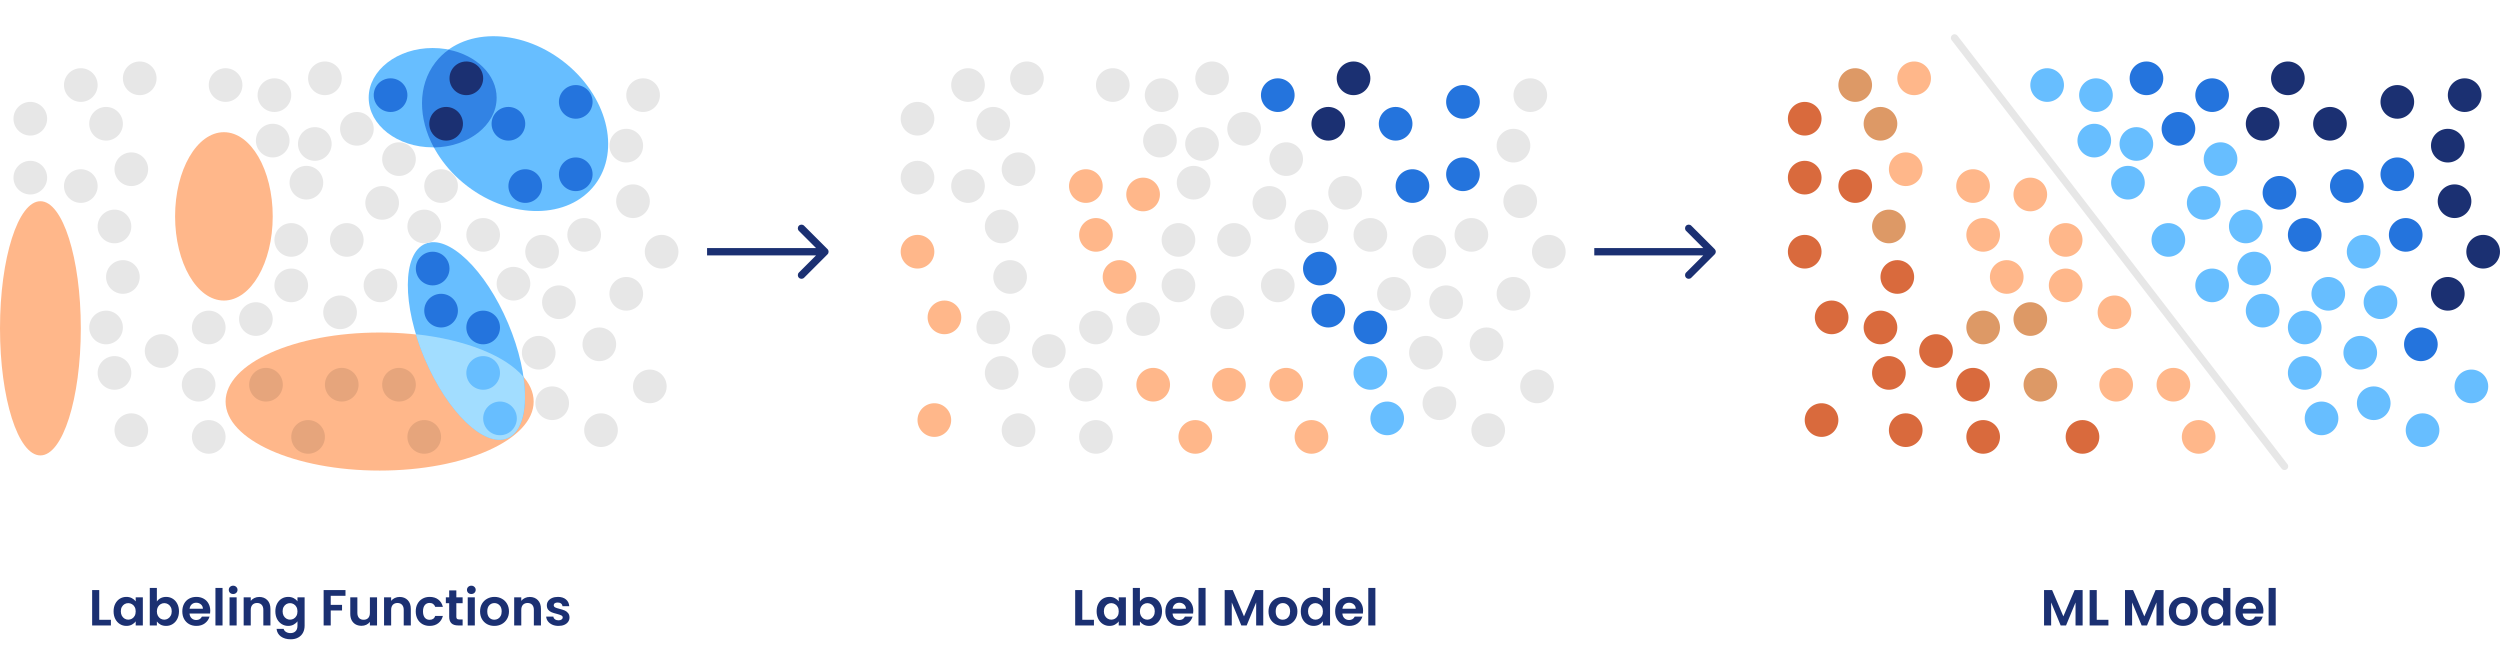<svg width="1128" height="296" viewBox="0 0 1128 296" fill="none" xmlns="http://www.w3.org/2000/svg">
<ellipse cx="232.409" cy="55.777" rx="35.508" ry="45.368" transform="rotate(127.454 232.409 55.777)" fill="#67BEFF"/>
<ellipse cx="195.217" cy="44.073" rx="22.408" ry="28.865" transform="rotate(90 195.217 44.073)" fill="#67BEFF"/>
<g style="mix-blend-mode:multiply" opacity="0.8">
<path fill-rule="evenodd" clip-rule="evenodd" d="M195.741 66.534C188.668 53.394 188.387 38.699 196.396 28.245C198.13 25.981 200.157 24.041 202.417 22.425C214.874 24.908 224.081 33.684 224.081 44.13C224.081 56.37 211.44 66.317 195.741 66.534Z" fill="#2474DD"/>
</g>
<ellipse cx="171.29" cy="181.18" rx="31.143" ry="69.503" transform="rotate(90 171.29 181.18)" fill="#FFB78A"/>
<g style="mix-blend-mode:multiply">
<path d="M191.633 161.811C181.377 137.591 181.487 114.389 191.877 109.989C202.268 105.589 219.006 121.657 229.262 145.877C239.518 170.097 239.409 193.299 229.018 197.699C218.627 202.099 201.89 186.031 191.633 161.811Z" fill="#67BEFF"/>
</g>
<circle cx="199.016" cy="140.162" r="7.596" fill="#2474DD"/>
<path fill-rule="evenodd" clip-rule="evenodd" d="M187.619 150.796C188.707 154.414 190.041 158.12 191.621 161.851C201.877 186.071 218.615 202.138 229.005 197.738C235.785 194.868 238.187 183.993 236.19 170.054C228.159 160.531 210.01 153.234 187.619 150.796Z" fill="#A2DDFF"/>
<circle cx="63.047" cy="35.338" r="7.596" fill="#E7E7E7"/>
<circle cx="36.461" cy="38.377" r="7.596" fill="#E7E7E7"/>
<circle cx="47.854" cy="55.847" r="7.596" fill="#E7E7E7"/>
<circle cx="59.248" cy="76.356" r="7.596" fill="#E7E7E7"/>
<circle cx="36.461" cy="83.952" r="7.596" fill="#E7E7E7"/>
<circle cx="13.674" cy="80.154" r="7.596" fill="#E7E7E7"/>
<circle cx="13.674" cy="53.568" r="7.596" fill="#E7E7E7"/>
<circle cx="13.674" cy="113.576" r="7.596" fill="#E7E7E7"/>
<circle cx="25.826" cy="143.2" r="7.596" fill="#E7E7E7"/>
<circle cx="21.268" cy="189.536" r="7.596" fill="#E7E7E7"/>
<circle cx="51.651" cy="168.267" r="7.596" fill="#E7E7E7"/>
<circle cx="47.854" cy="147.758" r="7.596" fill="#E7E7E7"/>
<circle cx="55.451" cy="124.97" r="7.596" fill="#E7E7E7"/>
<circle cx="51.651" cy="102.182" r="7.596" fill="#E7E7E7"/>
<circle cx="89.631" cy="83.952" r="7.596" fill="#E7E7E7"/>
<circle cx="113.18" cy="87.75" r="7.596" fill="#E7E7E7"/>
<circle cx="94.19" cy="105.98" r="7.596" fill="#E7E7E7"/>
<circle cx="104.824" cy="124.97" r="7.596" fill="#E7E7E7"/>
<circle cx="94.19" cy="147.758" r="7.596" fill="#E7E7E7"/>
<circle cx="72.922" cy="158.392" r="7.596" fill="#E7E7E7"/>
<circle cx="89.631" cy="173.584" r="7.596" fill="#E7E7E7"/>
<circle cx="94.19" cy="197.132" r="7.596" fill="#E7E7E7"/>
<circle cx="120.016" cy="173.584" r="7.596" fill="#E6A57C"/>
<circle cx="154.198" cy="173.584" r="7.596" fill="#E6A57C"/>
<circle cx="180.026" cy="173.584" r="7.596" fill="#E6A57C"/>
<circle cx="218.004" cy="168.267" r="7.596" fill="#67BEFF"/>
<circle cx="218.004" cy="147.758" r="7.596" fill="#2474DD"/>
<circle cx="231.678" cy="128.008" r="7.596" fill="#E7E7E7"/>
<circle cx="244.59" cy="113.576" r="7.596" fill="#E7E7E7"/>
<circle cx="218.004" cy="105.98" r="7.596" fill="#E7E7E7"/>
<circle cx="172.428" cy="91.548" r="7.596" fill="#E7E7E7"/>
<circle cx="180.026" cy="71.798" r="7.596" fill="#E7E7E7"/>
<circle cx="161.035" cy="58.126" r="7.596" fill="#E7E7E7"/>
<circle cx="142.043" cy="64.962" r="7.596" fill="#E7E7E7"/>
<circle cx="138.246" cy="82.433" r="7.596" fill="#E7E7E7"/>
<circle cx="156.477" cy="108.259" r="7.596" fill="#E7E7E7"/>
<circle cx="171.668" cy="128.768" r="7.596" fill="#E7E7E7"/>
<circle cx="153.438" cy="140.921" r="7.596" fill="#E7E7E7"/>
<circle cx="263.578" cy="105.98" r="7.596" fill="#E7E7E7"/>
<circle cx="236.994" cy="83.952" r="7.596" fill="#2474DD"/>
<circle cx="259.781" cy="78.635" r="7.596" fill="#2474DD"/>
<circle cx="259.781" cy="45.972" r="7.596" fill="#2474DD"/>
<circle cx="229.397" cy="55.847" r="7.596" fill="#2474DD"/>
<circle cx="290.164" cy="42.934" r="7.596" fill="#E7E7E7"/>
<circle cx="282.571" cy="65.722" r="7.596" fill="#E7E7E7"/>
<circle cx="285.608" cy="90.788" r="7.596" fill="#E7E7E7"/>
<circle cx="298.522" cy="113.576" r="7.596" fill="#E7E7E7"/>
<circle cx="282.571" cy="132.566" r="7.596" fill="#E7E7E7"/>
<circle cx="252.186" cy="136.364" r="7.596" fill="#E7E7E7"/>
<circle cx="243.071" cy="159.152" r="7.596" fill="#E7E7E7"/>
<circle cx="270.416" cy="155.354" r="7.596" fill="#E7E7E7"/>
<circle cx="293.203" cy="174.344" r="7.596" fill="#E7E7E7"/>
<circle cx="271.176" cy="194.094" r="7.596" fill="#E7E7E7"/>
<circle cx="249.149" cy="181.94" r="7.596" fill="#E7E7E7"/>
<circle cx="195.217" cy="121.172" r="7.596" fill="#2474DD"/>
<circle cx="191.418" cy="102.182" r="7.596" fill="#E7E7E7"/>
<circle cx="199.016" cy="83.952" r="7.596" fill="#E7E7E7"/>
<circle cx="201.291" cy="55.847" r="7.596" fill="#1B3072"/>
<circle cx="210.408" cy="35.338" r="7.596" fill="#1B3072"/>
<circle cx="176.225" cy="42.934" r="7.596" fill="#2474DD"/>
<circle cx="146.602" cy="35.338" r="7.596" fill="#E7E7E7"/>
<circle cx="123.815" cy="42.934" r="7.596" fill="#E7E7E7"/>
<circle cx="123.055" cy="63.443" r="7.596" fill="#E7E7E7"/>
<circle cx="101.785" cy="38.377" r="7.596" fill="#E7E7E7"/>
<circle cx="131.41" cy="108.259" r="7.596" fill="#E7E7E7"/>
<circle cx="131.41" cy="128.768" r="7.596" fill="#E7E7E7"/>
<circle cx="115.457" cy="143.96" r="7.596" fill="#E7E7E7"/>
<circle cx="139.006" cy="197.132" r="7.596" fill="#E6A57C"/>
<circle cx="191.418" cy="197.132" r="7.596" fill="#E6A57C"/>
<circle cx="225.6" cy="188.776" r="7.596" fill="#67BEFF"/>
<circle cx="59.248" cy="194.094" r="7.596" fill="#E7E7E7"/>
<g style="mix-blend-mode:multiply">
<ellipse cx="18.23" cy="148.138" rx="18.23" ry="57.349" fill="#FFB78A"/>
</g>
<g style="mix-blend-mode:multiply">
<ellipse cx="101.026" cy="97.625" rx="22.028" ry="37.98" transform="rotate(-180 101.026 97.625)" fill="#FFB78A"/>
</g>
<path d="M44.776 279.661H50.038V282.201H41.573V266.232H44.776V279.661ZM51.25 275.818C51.25 274.537 51.502 273.4 52.005 272.409C52.524 271.417 53.218 270.655 54.087 270.121C54.972 269.587 55.956 269.32 57.038 269.32C57.984 269.32 58.808 269.511 59.509 269.892C60.226 270.274 60.798 270.754 61.225 271.334V269.526H64.451V282.201H61.225V280.348C60.813 280.943 60.241 281.438 59.509 281.835C58.792 282.216 57.961 282.407 57.016 282.407C55.948 282.407 54.972 282.132 54.087 281.583C53.218 281.034 52.524 280.264 52.005 279.272C51.502 278.266 51.25 277.114 51.25 275.818ZM61.225 275.864C61.225 275.086 61.073 274.422 60.768 273.873C60.463 273.309 60.051 272.882 59.532 272.592C59.014 272.287 58.457 272.134 57.862 272.134C57.267 272.134 56.718 272.279 56.215 272.569C55.711 272.859 55.3 273.286 54.979 273.85C54.674 274.399 54.522 275.055 54.522 275.818C54.522 276.58 54.674 277.252 54.979 277.831C55.3 278.395 55.711 278.83 56.215 279.135C56.733 279.44 57.282 279.593 57.862 279.593C58.457 279.593 59.014 279.448 59.532 279.158C60.051 278.853 60.463 278.426 60.768 277.877C61.073 277.313 61.225 276.641 61.225 275.864ZM70.782 271.379C71.194 270.769 71.759 270.274 72.475 269.892C73.208 269.511 74.039 269.32 74.969 269.32C76.052 269.32 77.028 269.587 77.898 270.121C78.782 270.655 79.476 271.417 79.98 272.409C80.498 273.385 80.757 274.521 80.757 275.818C80.757 277.114 80.498 278.266 79.98 279.272C79.476 280.264 78.782 281.034 77.898 281.583C77.028 282.132 76.052 282.407 74.969 282.407C74.024 282.407 73.192 282.224 72.475 281.858C71.774 281.476 71.21 280.988 70.782 280.394V282.201H67.579V265.271H70.782V271.379ZM77.486 275.818C77.486 275.055 77.326 274.399 77.005 273.85C76.7 273.286 76.289 272.859 75.77 272.569C75.267 272.279 74.718 272.134 74.123 272.134C73.543 272.134 72.994 272.287 72.475 272.592C71.972 272.882 71.56 273.309 71.24 273.873C70.935 274.437 70.782 275.101 70.782 275.864C70.782 276.626 70.935 277.29 71.24 277.854C71.56 278.418 71.972 278.853 72.475 279.158C72.994 279.448 73.543 279.593 74.123 279.593C74.718 279.593 75.267 279.44 75.77 279.135C76.289 278.83 76.7 278.395 77.005 277.831C77.326 277.267 77.486 276.596 77.486 275.818ZM94.868 275.589C94.868 276.047 94.837 276.458 94.776 276.824H85.51C85.587 277.74 85.907 278.456 86.471 278.975C87.035 279.494 87.73 279.753 88.553 279.753C89.743 279.753 90.589 279.242 91.093 278.22H94.547C94.181 279.44 93.48 280.447 92.442 281.24C91.405 282.018 90.132 282.407 88.622 282.407C87.401 282.407 86.303 282.14 85.327 281.606C84.366 281.057 83.611 280.287 83.062 279.295C82.528 278.304 82.261 277.16 82.261 275.864C82.261 274.552 82.528 273.4 83.062 272.409C83.596 271.417 84.343 270.655 85.304 270.121C86.265 269.587 87.371 269.32 88.622 269.32C89.827 269.32 90.902 269.58 91.848 270.098C92.808 270.617 93.548 271.356 94.067 272.317C94.601 273.263 94.868 274.354 94.868 275.589ZM91.55 274.674C91.535 273.85 91.237 273.194 90.658 272.706C90.078 272.203 89.369 271.951 88.53 271.951C87.737 271.951 87.066 272.195 86.517 272.683C85.983 273.156 85.655 273.82 85.533 274.674H91.55ZM100.409 265.271V282.201H97.206V265.271H100.409ZM105.198 268.016C104.633 268.016 104.16 267.841 103.779 267.49C103.413 267.124 103.23 266.674 103.23 266.14C103.23 265.606 103.413 265.164 103.779 264.813C104.16 264.447 104.633 264.264 105.198 264.264C105.762 264.264 106.227 264.447 106.593 264.813C106.974 265.164 107.165 265.606 107.165 266.14C107.165 266.674 106.974 267.124 106.593 267.49C106.227 267.841 105.762 268.016 105.198 268.016ZM106.776 269.526V282.201H103.573V269.526H106.776ZM116.964 269.343C118.474 269.343 119.695 269.824 120.625 270.784C121.555 271.73 122.021 273.057 122.021 274.765V282.201H118.818V275.2C118.818 274.193 118.566 273.423 118.063 272.889C117.559 272.34 116.873 272.066 116.004 272.066C115.119 272.066 114.417 272.34 113.899 272.889C113.395 273.423 113.144 274.193 113.144 275.2V282.201H109.941V269.526H113.144V271.105C113.571 270.556 114.112 270.129 114.768 269.824C115.439 269.503 116.171 269.343 116.964 269.343ZM130.031 269.32C130.977 269.32 131.808 269.511 132.525 269.892C133.242 270.258 133.806 270.739 134.218 271.334V269.526H137.444V282.292C137.444 283.467 137.208 284.512 136.735 285.427C136.262 286.357 135.553 287.089 134.607 287.623C133.661 288.172 132.517 288.447 131.175 288.447C129.375 288.447 127.896 288.027 126.737 287.188C125.593 286.35 124.945 285.206 124.792 283.757H127.972C128.14 284.336 128.498 284.794 129.047 285.129C129.612 285.48 130.291 285.656 131.084 285.656C132.014 285.656 132.769 285.373 133.349 284.809C133.928 284.26 134.218 283.421 134.218 282.292V280.325C133.806 280.92 133.234 281.415 132.502 281.812C131.785 282.209 130.962 282.407 130.031 282.407C128.964 282.407 127.987 282.132 127.103 281.583C126.218 281.034 125.517 280.264 124.998 279.272C124.495 278.266 124.243 277.114 124.243 275.818C124.243 274.537 124.495 273.4 124.998 272.409C125.517 271.417 126.211 270.655 127.08 270.121C127.965 269.587 128.948 269.32 130.031 269.32ZM134.218 275.864C134.218 275.086 134.066 274.422 133.76 273.873C133.455 273.309 133.044 272.882 132.525 272.592C132.006 272.287 131.45 272.134 130.855 272.134C130.26 272.134 129.711 272.279 129.208 272.569C128.704 272.859 128.292 273.286 127.972 273.85C127.667 274.399 127.515 275.055 127.515 275.818C127.515 276.58 127.667 277.252 127.972 277.831C128.292 278.395 128.704 278.83 129.208 279.135C129.726 279.44 130.275 279.593 130.855 279.593C131.45 279.593 132.006 279.448 132.525 279.158C133.044 278.853 133.455 278.426 133.76 277.877C134.066 277.313 134.218 276.641 134.218 275.864ZM155.885 266.232V268.817H149.227V272.912H154.329V275.452H149.227V282.201H146.024V266.232H155.885ZM170.121 269.526V282.201H166.895V280.599C166.484 281.149 165.942 281.583 165.271 281.904C164.615 282.209 163.898 282.361 163.12 282.361C162.129 282.361 161.252 282.155 160.489 281.743C159.727 281.316 159.124 280.699 158.682 279.89C158.255 279.067 158.041 278.09 158.041 276.962V269.526H161.244V276.504C161.244 277.511 161.496 278.289 161.999 278.838C162.503 279.372 163.189 279.639 164.058 279.639C164.943 279.639 165.637 279.372 166.14 278.838C166.644 278.289 166.895 277.511 166.895 276.504V269.526H170.121ZM180.305 269.343C181.815 269.343 183.036 269.824 183.966 270.784C184.896 271.73 185.362 273.057 185.362 274.765V282.201H182.159V275.2C182.159 274.193 181.907 273.423 181.404 272.889C180.9 272.34 180.214 272.066 179.345 272.066C178.46 272.066 177.758 272.34 177.24 272.889C176.736 273.423 176.485 274.193 176.485 275.2V282.201H173.282V269.526H176.485V271.105C176.912 270.556 177.453 270.129 178.109 269.824C178.78 269.503 179.512 269.343 180.305 269.343ZM187.584 275.864C187.584 274.552 187.851 273.408 188.385 272.432C188.918 271.44 189.658 270.678 190.604 270.144C191.55 269.595 192.632 269.32 193.853 269.32C195.424 269.32 196.72 269.717 197.742 270.51C198.779 271.288 199.473 272.386 199.824 273.804H196.369C196.186 273.255 195.874 272.828 195.431 272.523C195.004 272.203 194.47 272.043 193.83 272.043C192.915 272.043 192.19 272.378 191.656 273.049C191.122 273.705 190.856 274.643 190.856 275.864C190.856 277.068 191.122 278.007 191.656 278.678C192.19 279.333 192.915 279.661 193.83 279.661C195.126 279.661 195.973 279.082 196.369 277.923H199.824C199.473 279.295 198.779 280.386 197.742 281.194C196.705 282.003 195.408 282.407 193.853 282.407C192.632 282.407 191.55 282.14 190.604 281.606C189.658 281.057 188.918 280.294 188.385 279.318C187.851 278.327 187.584 277.175 187.584 275.864ZM205.9 272.157V278.289C205.9 278.716 205.999 279.028 206.197 279.227C206.411 279.41 206.761 279.501 207.25 279.501H208.737V282.201H206.723C204.024 282.201 202.674 280.889 202.674 278.266V272.157H201.164V269.526H202.674V266.392H205.9V269.526H208.737V272.157H205.9ZM212.665 268.016C212.1 268.016 211.628 267.841 211.246 267.49C210.88 267.124 210.697 266.674 210.697 266.14C210.697 265.606 210.88 265.164 211.246 264.813C211.628 264.447 212.1 264.264 212.665 264.264C213.229 264.264 213.694 264.447 214.06 264.813C214.442 265.164 214.632 265.606 214.632 266.14C214.632 266.674 214.442 267.124 214.06 267.49C213.694 267.841 213.229 268.016 212.665 268.016ZM214.243 269.526V282.201H211.04V269.526H214.243ZM223.036 282.407C221.816 282.407 220.718 282.14 219.742 281.606C218.766 281.057 217.995 280.287 217.431 279.295C216.882 278.304 216.607 277.16 216.607 275.864C216.607 274.567 216.889 273.423 217.454 272.432C218.033 271.44 218.819 270.678 219.81 270.144C220.802 269.595 221.908 269.32 223.128 269.32C224.348 269.32 225.454 269.595 226.445 270.144C227.437 270.678 228.214 271.44 228.779 272.432C229.358 273.423 229.648 274.567 229.648 275.864C229.648 277.16 229.351 278.304 228.756 279.295C228.176 280.287 227.383 281.057 226.376 281.606C225.385 282.14 224.272 282.407 223.036 282.407ZM223.036 279.616C223.616 279.616 224.157 279.478 224.661 279.204C225.179 278.914 225.591 278.487 225.896 277.923C226.201 277.358 226.354 276.672 226.354 275.864C226.354 274.659 226.033 273.736 225.393 273.095C224.767 272.439 223.997 272.111 223.082 272.111C222.167 272.111 221.397 272.439 220.771 273.095C220.161 273.736 219.856 274.659 219.856 275.864C219.856 277.068 220.153 277.999 220.748 278.655C221.358 279.295 222.121 279.616 223.036 279.616ZM239.021 269.343C240.531 269.343 241.752 269.824 242.682 270.784C243.612 271.73 244.078 273.057 244.078 274.765V282.201H240.875V275.2C240.875 274.193 240.623 273.423 240.12 272.889C239.616 272.34 238.93 272.066 238.061 272.066C237.176 272.066 236.474 272.34 235.956 272.889C235.452 273.423 235.201 274.193 235.201 275.2V282.201H231.998V269.526H235.201V271.105C235.628 270.556 236.169 270.129 236.825 269.824C237.496 269.503 238.228 269.343 239.021 269.343ZM251.974 282.407C250.937 282.407 250.006 282.224 249.183 281.858C248.359 281.476 247.703 280.965 247.215 280.325C246.742 279.684 246.483 278.975 246.437 278.197H249.663C249.724 278.685 249.96 279.089 250.372 279.41C250.799 279.73 251.326 279.89 251.951 279.89C252.561 279.89 253.034 279.768 253.369 279.524C253.72 279.28 253.896 278.967 253.896 278.586C253.896 278.174 253.682 277.869 253.255 277.671C252.843 277.457 252.18 277.229 251.265 276.985C250.319 276.756 249.541 276.519 248.931 276.275C248.336 276.031 247.818 275.658 247.375 275.154C246.948 274.651 246.735 273.972 246.735 273.118C246.735 272.416 246.933 271.776 247.329 271.196C247.741 270.617 248.321 270.159 249.068 269.824C249.831 269.488 250.723 269.32 251.745 269.32C253.255 269.32 254.46 269.702 255.36 270.464C256.26 271.212 256.755 272.226 256.847 273.507H253.781C253.735 273.004 253.522 272.607 253.141 272.317C252.775 272.012 252.279 271.86 251.654 271.86C251.074 271.86 250.624 271.967 250.304 272.18C249.999 272.394 249.846 272.691 249.846 273.072C249.846 273.499 250.06 273.827 250.487 274.056C250.914 274.27 251.577 274.491 252.477 274.72C253.392 274.948 254.147 275.185 254.742 275.429C255.337 275.673 255.848 276.054 256.275 276.573C256.717 277.076 256.946 277.747 256.961 278.586C256.961 279.318 256.755 279.974 256.344 280.554C255.947 281.133 255.367 281.591 254.605 281.926C253.857 282.247 252.98 282.407 251.974 282.407Z" fill="#1B3072"/>
<circle cx="463.356" cy="35.338" r="7.596" fill="#E7E7E7"/>
<circle cx="436.768" cy="38.377" r="7.596" fill="#E7E7E7"/>
<circle cx="448.162" cy="55.847" r="7.596" fill="#E7E7E7"/>
<circle cx="459.555" cy="76.356" r="7.596" fill="#E7E7E7"/>
<circle cx="436.768" cy="83.952" r="7.596" fill="#E7E7E7"/>
<circle cx="413.981" cy="80.154" r="7.596" fill="#E7E7E7"/>
<circle cx="413.981" cy="53.568" r="7.596" fill="#E7E7E7"/>
<circle cx="413.981" cy="113.576" r="7.596" fill="#FFB78A"/>
<circle cx="426.133" cy="143.201" r="7.596" fill="#FFB78A"/>
<circle cx="421.576" cy="189.536" r="7.596" fill="#FFB78A"/>
<circle cx="451.961" cy="168.268" r="7.596" fill="#E7E7E7"/>
<circle cx="448.162" cy="147.758" r="7.596" fill="#E7E7E7"/>
<circle cx="455.76" cy="124.97" r="7.596" fill="#E7E7E7"/>
<circle cx="451.961" cy="102.182" r="7.596" fill="#E7E7E7"/>
<circle cx="489.94" cy="83.952" r="7.596" fill="#FFB78A"/>
<circle cx="515.766" cy="87.75" r="7.596" fill="#FFB78A"/>
<circle cx="494.498" cy="105.981" r="7.596" fill="#FFB78A"/>
<circle cx="505.133" cy="124.97" r="7.596" fill="#FFB78A"/>
<circle cx="494.498" cy="147.758" r="7.596" fill="#E7E7E7"/>
<circle cx="473.229" cy="158.393" r="7.596" fill="#E7E7E7"/>
<circle cx="489.94" cy="173.584" r="7.596" fill="#E7E7E7"/>
<circle cx="494.498" cy="197.132" r="7.596" fill="#E7E7E7"/>
<circle cx="520.323" cy="173.584" r="7.596" fill="#FFB78A"/>
<circle cx="554.506" cy="173.584" r="7.596" fill="#FFB78A"/>
<circle cx="580.332" cy="173.584" r="7.596" fill="#FFB78A"/>
<circle cx="618.313" cy="168.268" r="7.596" fill="#67BEFF"/>
<circle cx="618.313" cy="147.758" r="7.596" fill="#2474DD"/>
<circle cx="628.948" cy="132.567" r="7.596" fill="#E7E7E7"/>
<circle cx="644.897" cy="113.576" r="7.596" fill="#E7E7E7"/>
<circle cx="618.313" cy="105.981" r="7.596" fill="#E7E7E7"/>
<circle cx="572.737" cy="91.548" r="7.596" fill="#E7E7E7"/>
<circle cx="580.332" cy="71.799" r="7.596" fill="#E7E7E7"/>
<circle cx="561.342" cy="58.126" r="7.596" fill="#E7E7E7"/>
<circle cx="542.354" cy="64.963" r="7.596" fill="#E7E7E7"/>
<circle cx="538.555" cy="82.433" r="7.596" fill="#E7E7E7"/>
<circle cx="556.785" cy="108.259" r="7.596" fill="#E7E7E7"/>
<circle cx="576.535" cy="128.769" r="7.596" fill="#E7E7E7"/>
<circle cx="553.746" cy="140.922" r="7.596" fill="#E7E7E7"/>
<circle cx="663.889" cy="105.981" r="7.596" fill="#E7E7E7"/>
<circle cx="637.301" cy="83.952" r="7.596" fill="#2474DD"/>
<circle cx="660.09" cy="78.635" r="7.596" fill="#2474DD"/>
<circle cx="660.09" cy="45.973" r="7.596" fill="#2474DD"/>
<circle cx="629.707" cy="55.847" r="7.596" fill="#2474DD"/>
<circle cx="690.475" cy="42.934" r="7.596" fill="#E7E7E7"/>
<circle cx="682.877" cy="65.722" r="7.596" fill="#E7E7E7"/>
<circle cx="685.916" cy="90.788" r="7.596" fill="#E7E7E7"/>
<circle cx="698.828" cy="113.576" r="7.596" fill="#E7E7E7"/>
<circle cx="682.877" cy="132.567" r="7.596" fill="#E7E7E7"/>
<circle cx="652.494" cy="136.364" r="7.596" fill="#E7E7E7"/>
<circle cx="643.379" cy="159.152" r="7.596" fill="#E7E7E7"/>
<circle cx="670.723" cy="155.355" r="7.596" fill="#E7E7E7"/>
<circle cx="693.512" cy="174.344" r="7.596" fill="#E7E7E7"/>
<circle cx="671.485" cy="194.094" r="7.596" fill="#E7E7E7"/>
<circle cx="649.455" cy="181.94" r="7.596" fill="#E7E7E7"/>
<circle cx="599.321" cy="140.162" r="7.596" fill="#2474DD"/>
<circle cx="595.524" cy="121.173" r="7.596" fill="#2474DD"/>
<circle cx="591.727" cy="102.182" r="7.596" fill="#E7E7E7"/>
<circle cx="606.918" cy="86.991" r="7.596" fill="#E7E7E7"/>
<circle cx="599.321" cy="55.847" r="7.596" fill="#1B3072"/>
<circle cx="610.715" cy="35.338" r="7.596" fill="#1B3072"/>
<circle cx="576.535" cy="42.934" r="7.596" fill="#2474DD"/>
<circle cx="546.908" cy="35.338" r="7.596" fill="#E7E7E7"/>
<circle cx="524.121" cy="42.934" r="7.596" fill="#E7E7E7"/>
<circle cx="523.364" cy="63.443" r="7.596" fill="#E7E7E7"/>
<circle cx="502.094" cy="38.377" r="7.596" fill="#E7E7E7"/>
<circle cx="531.719" cy="108.259" r="7.596" fill="#E7E7E7"/>
<circle cx="531.719" cy="128.769" r="7.596" fill="#E7E7E7"/>
<circle cx="515.766" cy="143.96" r="7.596" fill="#E7E7E7"/>
<circle cx="539.315" cy="197.132" r="7.596" fill="#FFB78A"/>
<circle cx="591.727" cy="197.132" r="7.596" fill="#FFB78A"/>
<circle cx="625.908" cy="188.776" r="7.596" fill="#67BEFF"/>
<circle cx="459.555" cy="194.094" r="7.596" fill="#E7E7E7"/>
<path d="M488.324 279.661H493.586V282.201H485.121V266.232H488.324V279.661ZM494.798 275.818C494.798 274.537 495.05 273.4 495.553 272.409C496.072 271.417 496.766 270.655 497.635 270.121C498.52 269.587 499.504 269.32 500.586 269.32C501.532 269.32 502.356 269.511 503.057 269.892C503.774 270.274 504.346 270.754 504.773 271.334V269.526H507.999V282.201H504.773V280.348C504.361 280.943 503.789 281.438 503.057 281.835C502.34 282.216 501.509 282.407 500.564 282.407C499.496 282.407 498.52 282.132 497.635 281.583C496.766 281.034 496.072 280.264 495.553 279.272C495.05 278.266 494.798 277.114 494.798 275.818ZM504.773 275.864C504.773 275.086 504.621 274.422 504.316 273.873C504.011 273.309 503.599 272.882 503.08 272.592C502.562 272.287 502.005 272.134 501.41 272.134C500.815 272.134 500.266 272.279 499.763 272.569C499.259 272.859 498.848 273.286 498.527 273.85C498.222 274.399 498.07 275.055 498.07 275.818C498.07 276.58 498.222 277.252 498.527 277.831C498.848 278.395 499.259 278.83 499.763 279.135C500.281 279.44 500.83 279.593 501.41 279.593C502.005 279.593 502.562 279.448 503.08 279.158C503.599 278.853 504.011 278.426 504.316 277.877C504.621 277.313 504.773 276.641 504.773 275.864ZM514.33 271.379C514.742 270.769 515.307 270.274 516.023 269.892C516.756 269.511 517.587 269.32 518.517 269.32C519.6 269.32 520.576 269.587 521.446 270.121C522.33 270.655 523.024 271.417 523.528 272.409C524.046 273.385 524.306 274.521 524.306 275.818C524.306 277.114 524.046 278.266 523.528 279.272C523.024 280.264 522.33 281.034 521.446 281.583C520.576 282.132 519.6 282.407 518.517 282.407C517.572 282.407 516.74 282.224 516.023 281.858C515.322 281.476 514.758 280.988 514.33 280.394V282.201H511.127V265.271H514.33V271.379ZM521.034 275.818C521.034 275.055 520.874 274.399 520.553 273.85C520.248 273.286 519.837 272.859 519.318 272.569C518.815 272.279 518.266 272.134 517.671 272.134C517.091 272.134 516.542 272.287 516.023 272.592C515.52 272.882 515.108 273.309 514.788 273.873C514.483 274.437 514.33 275.101 514.33 275.864C514.33 276.626 514.483 277.29 514.788 277.854C515.108 278.418 515.52 278.853 516.023 279.158C516.542 279.448 517.091 279.593 517.671 279.593C518.266 279.593 518.815 279.44 519.318 279.135C519.837 278.83 520.248 278.395 520.553 277.831C520.874 277.267 521.034 276.596 521.034 275.818ZM538.416 275.589C538.416 276.047 538.385 276.458 538.324 276.824H529.058C529.135 277.74 529.455 278.456 530.019 278.975C530.584 279.494 531.278 279.753 532.101 279.753C533.291 279.753 534.137 279.242 534.641 278.22H538.095C537.729 279.44 537.028 280.447 535.991 281.24C534.953 282.018 533.68 282.407 532.17 282.407C530.95 282.407 529.851 282.14 528.875 281.606C527.914 281.057 527.159 280.287 526.61 279.295C526.076 278.304 525.81 277.16 525.81 275.864C525.81 274.552 526.076 273.4 526.61 272.409C527.144 271.417 527.891 270.655 528.852 270.121C529.813 269.587 530.919 269.32 532.17 269.32C533.375 269.32 534.45 269.58 535.396 270.098C536.357 270.617 537.096 271.356 537.615 272.317C538.149 273.263 538.416 274.354 538.416 275.589ZM535.098 274.674C535.083 273.85 534.786 273.194 534.206 272.706C533.626 272.203 532.917 271.951 532.078 271.951C531.285 271.951 530.614 272.195 530.065 272.683C529.531 273.156 529.203 273.82 529.081 274.674H535.098ZM543.957 265.271V282.201H540.754V265.271H543.957ZM569.983 266.232V282.201H566.78V271.814L562.502 282.201H560.077L555.776 271.814V282.201H552.573V266.232H556.21L561.29 278.106L566.369 266.232H569.983ZM578.778 282.407C577.558 282.407 576.46 282.14 575.484 281.606C574.508 281.057 573.737 280.287 573.173 279.295C572.624 278.304 572.349 277.16 572.349 275.864C572.349 274.567 572.632 273.423 573.196 272.432C573.776 271.44 574.561 270.678 575.552 270.144C576.544 269.595 577.65 269.32 578.87 269.32C580.09 269.32 581.196 269.595 582.187 270.144C583.179 270.678 583.957 271.44 584.521 272.432C585.1 273.423 585.39 274.567 585.39 275.864C585.39 277.16 585.093 278.304 584.498 279.295C583.918 280.287 583.125 281.057 582.119 281.606C581.127 282.14 580.014 282.407 578.778 282.407ZM578.778 279.616C579.358 279.616 579.899 279.478 580.403 279.204C580.921 278.914 581.333 278.487 581.638 277.923C581.943 277.358 582.096 276.672 582.096 275.864C582.096 274.659 581.775 273.736 581.135 273.095C580.509 272.439 579.739 272.111 578.824 272.111C577.909 272.111 577.139 272.439 576.513 273.095C575.903 273.736 575.598 274.659 575.598 275.864C575.598 277.068 575.896 277.999 576.49 278.655C577.101 279.295 577.863 279.616 578.778 279.616ZM586.916 275.818C586.916 274.537 587.168 273.4 587.671 272.409C588.19 271.417 588.891 270.655 589.776 270.121C590.661 269.587 591.644 269.32 592.727 269.32C593.551 269.32 594.336 269.503 595.084 269.869C595.831 270.22 596.426 270.693 596.868 271.288V265.271H600.117V282.201H596.868V280.325C596.472 280.95 595.915 281.454 595.198 281.835C594.481 282.216 593.65 282.407 592.704 282.407C591.637 282.407 590.661 282.132 589.776 281.583C588.891 281.034 588.19 280.264 587.671 279.272C587.168 278.266 586.916 277.114 586.916 275.818ZM596.891 275.864C596.891 275.086 596.739 274.422 596.434 273.873C596.129 273.309 595.717 272.882 595.198 272.592C594.68 272.287 594.123 272.134 593.528 272.134C592.933 272.134 592.384 272.279 591.881 272.569C591.378 272.859 590.966 273.286 590.645 273.85C590.34 274.399 590.188 275.055 590.188 275.818C590.188 276.58 590.34 277.252 590.645 277.831C590.966 278.395 591.378 278.83 591.881 279.135C592.399 279.44 592.949 279.593 593.528 279.593C594.123 279.593 594.68 279.448 595.198 279.158C595.717 278.853 596.129 278.426 596.434 277.877C596.739 277.313 596.891 276.641 596.891 275.864ZM615.028 275.589C615.028 276.047 614.997 276.458 614.936 276.824H605.671C605.747 277.74 606.067 278.456 606.632 278.975C607.196 279.494 607.89 279.753 608.713 279.753C609.903 279.753 610.75 279.242 611.253 278.22H614.708C614.342 279.44 613.64 280.447 612.603 281.24C611.566 282.018 610.292 282.407 608.782 282.407C607.562 282.407 606.464 282.14 605.488 281.606C604.527 281.057 603.772 280.287 603.223 279.295C602.689 278.304 602.422 277.16 602.422 275.864C602.422 274.552 602.689 273.4 603.223 272.409C603.756 271.417 604.504 270.655 605.465 270.121C606.426 269.587 607.531 269.32 608.782 269.32C609.987 269.32 611.062 269.58 612.008 270.098C612.969 270.617 613.709 271.356 614.227 272.317C614.761 273.263 615.028 274.354 615.028 275.589ZM611.711 274.674C611.695 273.85 611.398 273.194 610.818 272.706C610.239 272.203 609.529 271.951 608.691 271.951C607.897 271.951 607.226 272.195 606.677 272.683C606.143 273.156 605.816 273.82 605.693 274.674H611.711ZM620.569 265.271V282.201H617.366V265.271H620.569Z" fill="#1B3072"/>
<path d="M939.684 266.232V282.201H936.481V271.814L932.202 282.201H929.777L925.476 271.814V282.201H922.273V266.232H925.911L930.99 278.106L936.069 266.232H939.684ZM946.053 279.661H951.316V282.201H942.85V266.232H946.053V279.661ZM976.214 266.232V282.201H973.011V271.814L968.732 282.201H966.307L962.006 271.814V282.201H958.803V266.232H962.441L967.52 278.106L972.599 266.232H976.214ZM985.009 282.407C983.788 282.407 982.69 282.14 981.714 281.606C980.738 281.057 979.968 280.287 979.403 279.295C978.854 278.304 978.58 277.16 978.58 275.864C978.58 274.567 978.862 273.423 979.426 272.432C980.006 271.44 980.791 270.678 981.783 270.144C982.774 269.595 983.88 269.32 985.1 269.32C986.32 269.32 987.426 269.595 988.417 270.144C989.409 270.678 990.187 271.44 990.751 272.432C991.331 273.423 991.62 274.567 991.62 275.864C991.62 277.16 991.323 278.304 990.728 279.295C990.149 280.287 989.355 281.057 988.349 281.606C987.357 282.14 986.244 282.407 985.009 282.407ZM985.009 279.616C985.588 279.616 986.13 279.478 986.633 279.204C987.151 278.914 987.563 278.487 987.868 277.923C988.173 277.358 988.326 276.672 988.326 275.864C988.326 274.659 988.006 273.736 987.365 273.095C986.74 272.439 985.969 272.111 985.054 272.111C984.139 272.111 983.369 272.439 982.744 273.095C982.133 273.736 981.828 274.659 981.828 275.864C981.828 277.068 982.126 277.999 982.721 278.655C983.331 279.295 984.093 279.616 985.009 279.616ZM993.146 275.818C993.146 274.537 993.398 273.4 993.901 272.409C994.42 271.417 995.122 270.655 996.006 270.121C996.891 269.587 997.875 269.32 998.958 269.32C999.781 269.32 1000.57 269.503 1001.31 269.869C1002.06 270.22 1002.66 270.693 1003.1 271.288V265.271H1006.35V282.201H1003.1V280.325C1002.7 280.95 1002.15 281.454 1001.43 281.835C1000.71 282.216 999.88 282.407 998.935 282.407C997.867 282.407 996.891 282.132 996.006 281.583C995.122 281.034 994.42 280.264 993.901 279.272C993.398 278.266 993.146 277.114 993.146 275.818ZM1003.12 275.864C1003.12 275.086 1002.97 274.422 1002.66 273.873C1002.36 273.309 1001.95 272.882 1001.43 272.592C1000.91 272.287 1000.35 272.134 999.758 272.134C999.163 272.134 998.614 272.279 998.111 272.569C997.608 272.859 997.196 273.286 996.876 273.85C996.571 274.399 996.418 275.055 996.418 275.818C996.418 276.58 996.571 277.252 996.876 277.831C997.196 278.395 997.608 278.83 998.111 279.135C998.63 279.44 999.179 279.593 999.758 279.593C1000.35 279.593 1000.91 279.448 1001.43 279.158C1001.95 278.853 1002.36 278.426 1002.66 277.877C1002.97 277.313 1003.12 276.641 1003.12 275.864ZM1021.26 275.589C1021.26 276.047 1021.23 276.458 1021.17 276.824H1011.9C1011.98 277.74 1012.3 278.456 1012.86 278.975C1013.43 279.494 1014.12 279.753 1014.94 279.753C1016.13 279.753 1016.98 279.242 1017.48 278.22H1020.94C1020.57 279.44 1019.87 280.447 1018.83 281.24C1017.8 282.018 1016.52 282.407 1015.01 282.407C1013.79 282.407 1012.69 282.14 1011.72 281.606C1010.76 281.057 1010 280.287 1009.45 279.295C1008.92 278.304 1008.65 277.16 1008.65 275.864C1008.65 274.552 1008.92 273.4 1009.45 272.409C1009.99 271.417 1010.73 270.655 1011.69 270.121C1012.66 269.587 1013.76 269.32 1015.01 269.32C1016.22 269.32 1017.29 269.58 1018.24 270.098C1019.2 270.617 1019.94 271.356 1020.46 272.317C1020.99 273.263 1021.26 274.354 1021.26 275.589ZM1017.94 274.674C1017.93 273.85 1017.63 273.194 1017.05 272.706C1016.47 272.203 1015.76 271.951 1014.92 271.951C1014.13 271.951 1013.46 272.195 1012.91 272.683C1012.37 273.156 1012.05 273.82 1011.92 274.674H1017.94ZM1026.8 265.271V282.201H1023.6V265.271H1026.8Z" fill="#1B3072"/>
<circle cx="863.66" cy="35.338" r="7.596" fill="#FFB78A"/>
<circle cx="837.074" cy="38.377" r="7.596" fill="#DD9966"/>
<circle cx="848.469" cy="55.847" r="7.596" fill="#DD9966"/>
<circle cx="859.862" cy="76.356" r="7.596" fill="#FFB78A"/>
<circle cx="837.074" cy="83.952" r="7.596" fill="#D96A3D"/>
<circle cx="814.287" cy="80.154" r="7.596" fill="#D96A3D"/>
<circle cx="814.287" cy="53.569" r="7.596" fill="#D96A3D"/>
<circle cx="814.287" cy="113.576" r="7.596" fill="#D96A3D"/>
<circle cx="826.44" cy="143.201" r="7.596" fill="#D96A3D"/>
<circle cx="821.883" cy="189.536" r="7.596" fill="#D96A3D"/>
<circle cx="852.268" cy="168.267" r="7.596" fill="#D96A3D"/>
<circle cx="848.469" cy="147.758" r="7.596" fill="#D96A3D"/>
<circle cx="856.067" cy="124.97" r="7.596" fill="#D96A3D"/>
<circle cx="852.268" cy="102.183" r="7.596" fill="#DD9966"/>
<circle cx="890.246" cy="83.952" r="7.596" fill="#FFB78A"/>
<circle cx="916.073" cy="87.75" r="7.596" fill="#FFB78A"/>
<circle cx="894.805" cy="105.98" r="7.596" fill="#FFB78A"/>
<circle cx="905.44" cy="124.97" r="7.596" fill="#FFB78A"/>
<circle cx="894.805" cy="147.758" r="7.596" fill="#DD9966"/>
<circle cx="873.535" cy="158.393" r="7.596" fill="#D96A3D"/>
<circle cx="890.246" cy="173.584" r="7.596" fill="#D96A3D"/>
<circle cx="894.805" cy="197.132" r="7.596" fill="#D96A3D"/>
<circle cx="920.629" cy="173.584" r="7.596" fill="#DD9966"/>
<circle cx="954.813" cy="173.584" r="7.596" fill="#FFB78A"/>
<circle cx="980.639" cy="173.584" r="7.596" fill="#FFB78A"/>
<circle cx="1039.89" cy="168.267" r="7.596" fill="#67BEFF"/>
<circle cx="1039.89" cy="147.758" r="7.596" fill="#67BEFF"/>
<circle cx="1050.52" cy="132.567" r="7.596" fill="#67BEFF"/>
<circle cx="1066.47" cy="113.576" r="7.596" fill="#67BEFF"/>
<circle cx="1039.89" cy="105.98" r="7.596" fill="#2474DD"/>
<circle cx="994.313" cy="91.548" r="7.596" fill="#67BEFF"/>
<circle cx="1001.91" cy="71.799" r="7.596" fill="#67BEFF"/>
<circle cx="982.916" cy="58.126" r="7.596" fill="#2474DD"/>
<circle cx="963.928" cy="64.962" r="7.596" fill="#67BEFF"/>
<circle cx="960.129" cy="82.433" r="7.596" fill="#67BEFF"/>
<circle cx="978.36" cy="108.259" r="7.596" fill="#67BEFF"/>
<circle cx="998.11" cy="128.768" r="7.596" fill="#67BEFF"/>
<circle cx="954.053" cy="140.922" r="7.596" fill="#FFB78A"/>
<circle cx="1085.46" cy="105.98" r="7.596" fill="#2474DD"/>
<circle cx="1058.88" cy="83.952" r="7.596" fill="#2474DD"/>
<circle cx="1081.67" cy="78.635" r="7.596" fill="#2474DD"/>
<circle cx="1081.67" cy="45.972" r="7.596" fill="#1B3072"/>
<circle cx="1051.28" cy="55.847" r="7.596" fill="#1B3072"/>
<circle cx="1112.05" cy="42.934" r="7.596" fill="#1B3072"/>
<circle cx="1104.45" cy="65.722" r="7.596" fill="#1B3072"/>
<circle cx="1107.49" cy="90.789" r="7.596" fill="#1B3072"/>
<circle cx="1120.4" cy="113.576" r="7.596" fill="#1B3072"/>
<circle cx="1104.45" cy="132.567" r="7.596" fill="#1B3072"/>
<circle cx="1074.07" cy="136.365" r="7.596" fill="#67BEFF"/>
<circle cx="1064.95" cy="159.152" r="7.596" fill="#67BEFF"/>
<circle cx="1092.3" cy="155.355" r="7.596" fill="#2474DD"/>
<circle cx="1115.09" cy="174.344" r="7.596" fill="#67BEFF"/>
<circle cx="1093.06" cy="194.094" r="7.596" fill="#67BEFF"/>
<circle cx="1071.03" cy="181.94" r="7.596" fill="#67BEFF"/>
<circle cx="1020.9" cy="140.163" r="7.596" fill="#67BEFF"/>
<circle cx="1017.1" cy="121.172" r="7.596" fill="#67BEFF"/>
<circle cx="1013.3" cy="102.183" r="7.596" fill="#67BEFF"/>
<circle cx="1028.49" cy="86.991" r="7.596" fill="#2474DD"/>
<circle cx="1020.9" cy="55.847" r="7.596" fill="#1B3072"/>
<circle cx="1032.29" cy="35.338" r="7.596" fill="#1B3072"/>
<circle cx="998.11" cy="42.934" r="7.596" fill="#2474DD"/>
<circle cx="968.487" cy="35.338" r="7.596" fill="#2474DD"/>
<circle cx="945.698" cy="42.934" r="7.596" fill="#67BEFF"/>
<circle cx="944.938" cy="63.443" r="7.596" fill="#67BEFF"/>
<circle cx="923.67" cy="38.377" r="7.596" fill="#67BEFF"/>
<path d="M939.622 108.259C939.622 112.454 936.221 115.855 932.026 115.855C927.831 115.855 924.43 112.454 924.43 108.259C924.43 104.064 927.831 100.663 932.026 100.663C936.221 100.663 939.622 104.064 939.622 108.259Z" fill="#FFB78A"/>
<circle cx="932.026" cy="128.768" r="7.596" fill="#FFB78A"/>
<circle cx="916.073" cy="143.96" r="7.596" fill="#DD9966"/>
<circle cx="939.621" cy="197.132" r="7.596" fill="#D96A3D"/>
<circle cx="992.033" cy="197.132" r="7.596" fill="#FFB78A"/>
<circle cx="1047.48" cy="188.777" r="7.596" fill="#67BEFF"/>
<circle cx="859.862" cy="194.094" r="7.596" fill="#D96A3D"/>
<path d="M881.891 17.108L1030.77 210.425" stroke="#E7E7E7" stroke-width="3.32" stroke-linecap="round"/>
<path d="M373.375 114.751C374.023 114.103 374.023 113.051 373.375 112.403L362.809 101.838C362.161 101.189 361.11 101.189 360.462 101.838C359.813 102.486 359.813 103.537 360.462 104.185L369.853 113.577L360.462 122.968C359.813 123.617 359.813 124.668 360.462 125.316C361.11 125.965 362.161 125.965 362.809 125.316L373.375 114.751ZM319.029 115.237L372.201 115.237L372.201 111.917L319.029 111.917L319.029 115.237Z" fill="#1B3072"/>
<path d="M773.684 114.751C774.332 114.103 774.332 113.051 773.684 112.403L763.118 101.838C762.47 101.189 761.419 101.189 760.77 101.838C760.122 102.486 760.122 103.537 760.77 104.185L770.162 113.577L760.77 122.968C760.122 123.617 760.122 124.668 760.77 125.316C761.419 125.965 762.47 125.965 763.118 125.316L773.684 114.751ZM719.338 115.237L772.51 115.237L772.51 111.917L719.338 111.917L719.338 115.237Z" fill="#1B3072"/>
</svg>
